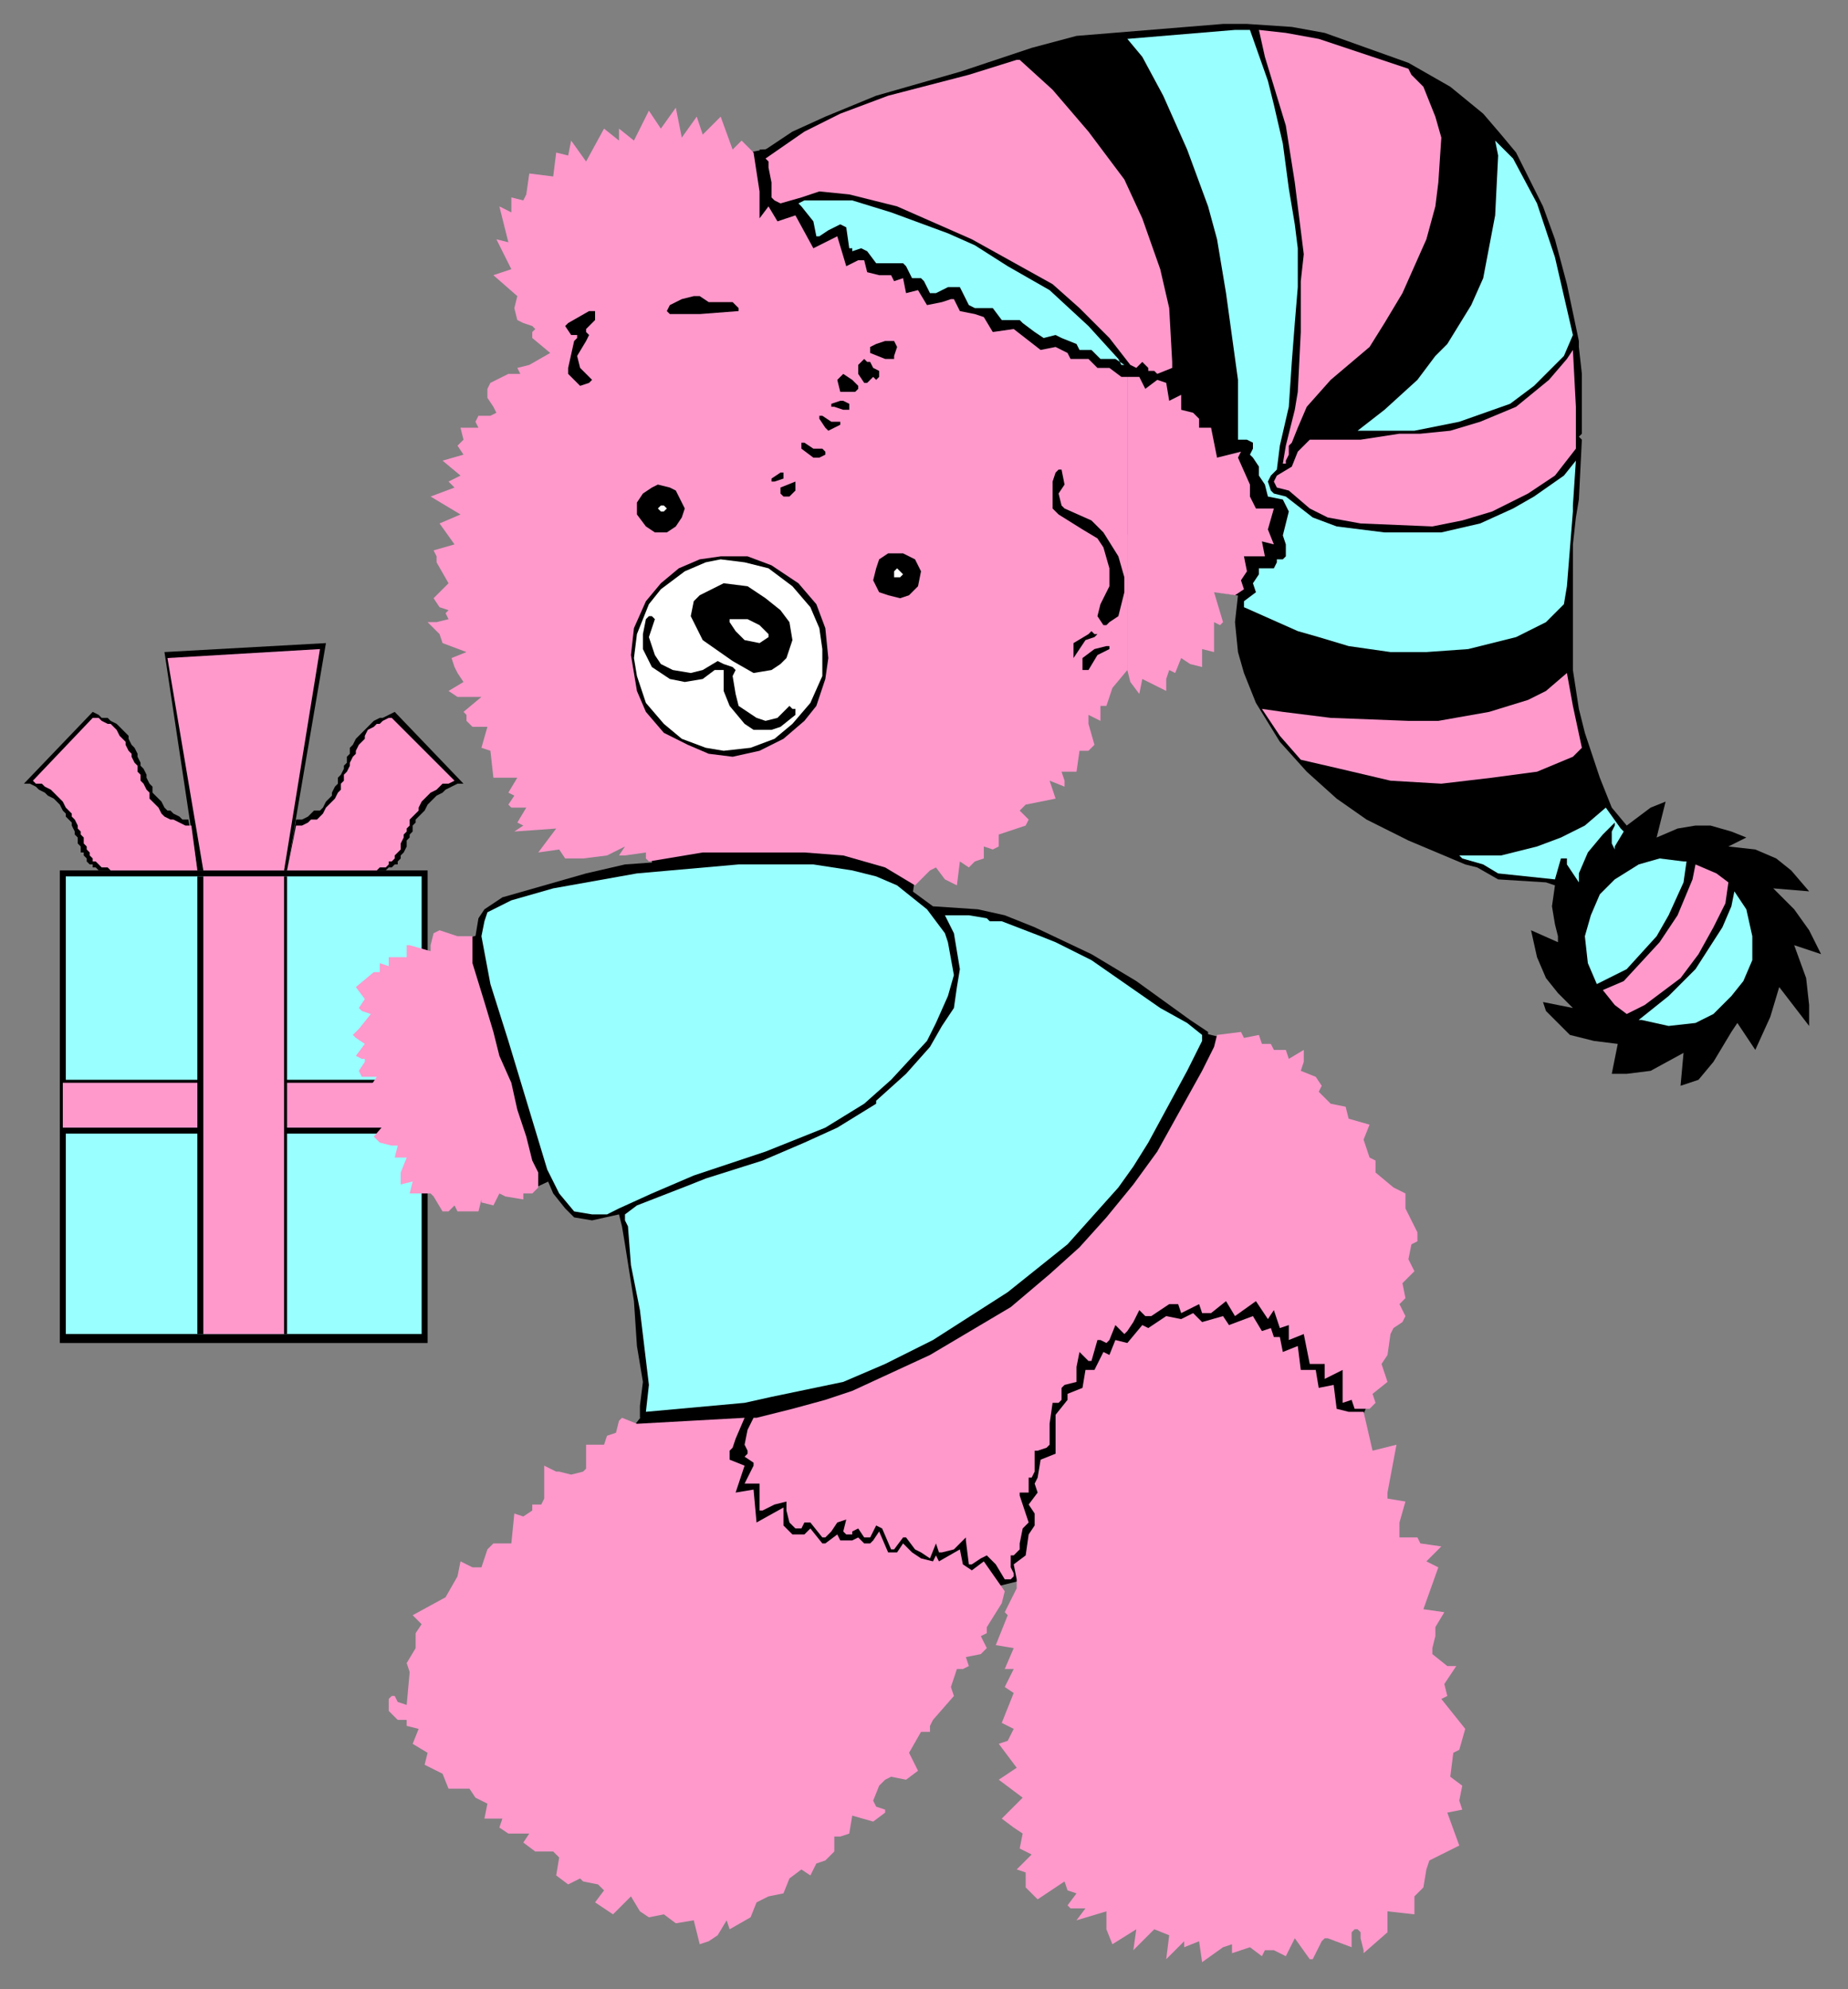 <?xml version="1.0" encoding="UTF-8" standalone="no"?>
<svg
   xmlns:dc="http://purl.org/dc/elements/1.1/"
   xmlns:cc="http://creativecommons.org/ns#"
   xmlns:rdf="http://www.w3.org/1999/02/22-rdf-syntax-ns#"
   xmlns:svg="http://www.w3.org/2000/svg"
   xmlns="http://www.w3.org/2000/svg"
   xmlns:sodipodi="http://sodipodi.sourceforge.net/DTD/sodipodi-0.dtd"
   xmlns:inkscape="http://www.inkscape.org/namespaces/inkscape"
   version="1.0"
   width="163.512mm"
   height="175.948mm"
   id="svg119"
   sodipodi:docname="TOY013.WMF">
  <rect width="100%" height="100%" fill="#808080" stroke="none"/>
  <sodipodi:namedview
     pagecolor="#ffffff"
     bordercolor="#666666"
     borderopacity="1"
     objecttolerance="10"
     gridtolerance="10"
     guidetolerance="10"
     inkscape:pageopacity="0"
     inkscape:pageshadow="2"
     inkscape:window-width="640"
     inkscape:window-height="480"
     id="namedview121" />
  <defs
     id="defs3">
    <pattern
       id="WMFhbasepattern"
       patternUnits="userSpaceOnUse"
       width="6"
       height="6"
       x="0"
       y="0" />
  </defs>
  <path
     style="fill:#000000;fill-rule:evenodd;fill-opacity:1;stroke:none;"
     d="  M 235,54   L 281,45   L 444,155   L 438,203   L 401,197   L 229,65   L 235,54  z "
     id="path5" />
  <path
     style="fill:#000000;fill-rule:evenodd;fill-opacity:1;stroke:none;"
     d="  M 155,314   L 219,296   L 217,280   L 308,280   L 304,307   L 401,345   L 409,347   L 458,468   L 452,482   L 343,528   L 331,531   L 247,516   L 211,478   L 218,469   L 211,382   L 177,398   L 155,314  z "
     id="path7" />
  <path
     style="fill:#000000;fill-rule:evenodd;fill-opacity:1;stroke:none;"
     d="  M 20,291   L 143,291   L 143,449   L 20,449   L 20,291  z "
     id="path9" />
  <path
     style="fill:#99ffff;fill-rule:evenodd;fill-opacity:1;stroke:none;"
     d="  M 22,293   L 141,293   L 141,446   L 22,446   L 22,293  z "
     id="path11" />
  <path
     style="fill:#000000;fill-rule:evenodd;fill-opacity:1;stroke:none;"
     d="  M 22,361   L 141,361   L 141,379   L 22,379   L 22,361  z "
     id="path13" />
  <path
     style="fill:#ff99cc;fill-rule:evenodd;fill-opacity:1;stroke:none;"
     d="  M 21,362   L 141,362   L 141,377   L 21,377   L 21,362  z "
     id="path15" />
  <path
     style="fill:#000000;fill-rule:evenodd;fill-opacity:1;stroke:none;"
     d="  M 66,293   L 96,293   L 96,446   L 66,446   L 66,293  z "
     id="path17" />
  <path
     style="fill:#ff99cc;fill-rule:evenodd;fill-opacity:1;stroke:none;"
     d="  M 68,293   L 95,293   L 95,446   L 68,446   L 68,293  z "
     id="path19" />
  <path
     style="fill:#000000;fill-rule:evenodd;fill-opacity:1;stroke:none;"
     d="  M 66,291   L 96,291   L 109,215   L 55,218   L 66,291  z "
     id="path21" />
  <path
     style="fill:#ff99cc;fill-rule:evenodd;fill-opacity:1;stroke:none;"
     d="  M 68,291   L 95,291   L 107,217   L 56,220   L 68,291  z "
     id="path23" />
  <path
     style="fill:#000000;fill-rule:evenodd;fill-opacity:1;stroke:none;"
     d="  M 99,274   L 96,291   L 127,291   L 128,291   L 129,291   L 130,290   L 131,290   L 132,289   L 133,289   L 133,288   L 134,287   L 134,286   L 135,285   L 135,285   L 136,283   L 136,282   L 136,281   L 137,280   L 137,279   L 138,278   L 138,276   L 139,275   L 139,274   L 140,273   L 141,272   L 142,271   L 143,269   L 144,268   L 145,267   L 146,266   L 148,265   L 149,264   L 151,263   L 153,262   L 155,262   L 132,238   L 130,239   L 128,240   L 127,240   L 125,241   L 124,242   L 123,243   L 122,244   L 121,245   L 120,246   L 119,247   L 118,249   L 117,250   L 117,252   L 116,253   L 116,255   L 115,256   L 115,257   L 114,259   L 113,260   L 113,262   L 112,263   L 111,265   L 111,266   L 110,267   L 109,268   L 108,270   L 107,271   L 105,271   L 104,272   L 103,273   L 101,274   L 99,274  z "
     id="path25" />
  <path
     style="fill:#ff99cc;fill-rule:evenodd;fill-opacity:1;stroke:none;"
     d="  M 99,276   L 96,291   L 124,291   L 126,291   L 127,290   L 128,290   L 129,290   L 130,289   L 130,288   L 131,288   L 132,287   L 132,286   L 133,285   L 134,284   L 134,283   L 134,282   L 135,280   L 135,279   L 136,278   L 136,277   L 137,276   L 137,274   L 138,273   L 139,272   L 140,271   L 140,270   L 141,268   L 142,267   L 143,266   L 144,265   L 146,264   L 147,263   L 148,262   L 150,262   L 152,261   L 131,240   L 130,240   L 128,241   L 127,242   L 126,242   L 125,243   L 123,244   L 122,246   L 122,247   L 121,248   L 120,249   L 119,251   L 119,252   L 118,253   L 117,255   L 117,256   L 116,258   L 115,259   L 115,261   L 114,262   L 114,264   L 113,265   L 112,267   L 111,268   L 110,269   L 109,270   L 108,272   L 107,273   L 106,274   L 104,274   L 103,275   L 101,276   L 99,276  z "
     id="path27" />
  <path
     style="fill:#000000;fill-rule:evenodd;fill-opacity:1;stroke:none;"
     d="  M 63,274   L 66,291   L 35,291   L 34,291   L 33,291   L 32,290   L 31,290   L 31,289   L 30,289   L 29,288   L 29,287   L 28,286   L 28,285   L 27,285   L 27,283   L 26,282   L 26,281   L 26,280   L 25,279   L 25,278   L 24,276   L 24,275   L 23,274   L 22,273   L 22,272   L 21,271   L 20,269   L 19,268   L 18,267   L 16,266   L 15,265   L 13,264   L 12,263   L 10,262   L 8,262   L 31,238   L 33,239   L 34,240   L 36,240   L 37,241   L 39,242   L 40,243   L 41,244   L 42,245   L 43,246   L 43,247   L 44,249   L 45,250   L 46,252   L 46,253   L 47,255   L 47,256   L 48,257   L 49,259   L 49,260   L 50,262   L 51,263   L 51,265   L 52,266   L 53,267   L 54,268   L 55,270   L 56,271   L 57,271   L 58,272   L 60,273   L 61,274   L 63,274  z "
     id="path29" />
  <path
     style="fill:#ff99cc;fill-rule:evenodd;fill-opacity:1;stroke:none;"
     d="  M 64,276   L 66,291   L 38,291   L 37,291   L 36,290   L 35,290   L 34,290   L 33,289   L 32,288   L 31,288   L 31,287   L 30,286   L 30,285   L 29,284   L 29,283   L 28,282   L 28,280   L 27,279   L 27,278   L 26,277   L 26,276   L 25,274   L 24,273   L 24,272   L 23,271   L 22,270   L 21,268   L 20,267   L 19,266   L 18,265   L 17,264   L 15,263   L 14,262   L 12,262   L 11,261   L 31,240   L 33,240   L 34,241   L 36,242   L 37,242   L 38,243   L 39,244   L 40,246   L 41,247   L 42,248   L 42,249   L 43,251   L 44,252   L 44,253   L 45,255   L 46,256   L 46,258   L 47,259   L 47,261   L 48,262   L 49,264   L 50,265   L 50,267   L 51,268   L 52,269   L 53,270   L 54,272   L 55,273   L 57,274   L 58,274   L 60,275   L 62,276   L 64,276  z "
     id="path31" />
  <path
     style="fill:#ff99cc;fill-rule:evenodd;fill-opacity:1;stroke:none;"
     d="  M 377,224   L 372,230   L 370,236   L 368,236   L 368,241   L 364,239   L 364,242   L 366,249   L 364,251   L 361,251   L 360,258   L 355,258   L 356,261   L 356,263   L 351,261   L 353,267   L 343,269   L 341,271   L 343,273   L 344,274   L 343,276   L 334,279   L 334,283   L 332,284   L 329,283   L 329,287   L 326,288   L 324,290   L 321,288   L 320,296   L 316,294   L 313,290   L 311,291   L 306,296   L 296,290   L 282,286   L 269,285   L 257,285   L 235,285   L 217,288   L 216,287   L 216,285   L 209,286   L 207,286   L 209,283   L 203,286   L 195,287   L 189,287   L 187,284   L 180,285   L 186,277   L 172,278   L 175,276   L 173,275   L 176,270   L 171,270   L 170,269   L 172,266   L 170,265   L 173,260   L 165,260   L 164,251   L 161,250   L 163,243   L 158,243   L 156,241   L 156,239   L 155,238   L 161,233   L 153,233   L 150,231   L 155,228   L 153,225   L 152,223   L 151,220   L 156,218   L 148,215   L 147,212   L 143,208   L 146,208   L 150,207   L 149,205   L 150,204   L 147,203   L 145,200   L 150,195   L 146,188   L 146,186   L 145,184   L 152,182   L 147,175   L 154,172   L 144,166   L 152,163   L 150,161   L 154,159   L 148,154   L 155,152   L 153,149   L 155,147   L 154,143   L 160,143   L 159,141   L 160,139   L 164,139   L 166,138   L 165,136   L 163,133   L 163,130   L 164,128   L 170,125   L 174,125   L 173,123   L 177,122   L 184,118   L 178,113   L 178,111   L 179,110   L 178,109   L 175,108   L 173,107   L 172,103   L 173,99   L 165,92   L 171,90   L 166,80   L 170,81   L 167,69   L 171,71   L 171,66   L 175,67   L 176,65   L 177,58   L 185,59   L 186,51   L 190,52   L 191,47   L 196,54   L 202,43   L 207,47   L 207,43   L 212,47   L 217,37   L 221,43   L 226,36   L 228,46   L 233,39   L 235,45   L 241,39   L 245,50   L 248,47   L 252,51   L 254,64   L 254,73   L 257,69   L 260,74   L 266,72   L 272,83   L 280,79   L 283,89   L 287,87   L 289,87   L 290,91   L 294,92   L 298,92   L 299,94   L 302,93   L 303,98   L 307,97   L 310,102   L 315,101   L 318,100   L 319,100   L 321,104   L 326,105   L 329,106   L 332,111   L 339,110   L 348,117   L 353,116   L 357,118   L 358,120   L 364,120   L 367,123   L 371,123   L 375,126   L 377,126   L 377,224  z "
     id="path33" />
  <path
     style="fill:#ff99cc;fill-rule:evenodd;fill-opacity:1;stroke:none;"
     d="  M 377,224   L 377,126   L 381,126   L 383,130   L 387,127   L 390,128   L 391,134   L 395,132   L 395,137   L 399,138   L 401,140   L 401,143   L 405,143   L 407,153   L 415,151   L 414,153   L 418,162   L 418,166   L 420,170   L 426,170   L 424,177   L 426,182   L 422,181   L 423,186   L 416,186   L 417,191   L 415,194   L 416,197   L 413,199   L 406,198   L 409,208   L 408,209   L 406,208   L 406,218   L 402,217   L 402,219   L 402,223   L 398,222   L 395,220   L 393,225   L 391,224   L 390,227   L 390,231   L 382,227   L 381,232   L 378,228   L 377,224  z "
     id="path35" />
  <path
     style="fill:#000000;fill-rule:evenodd;fill-opacity:1;stroke:none;"
     d="  M 407,141   L 403,142   L 403,139   L 400,136   L 396,136   L 396,129   L 392,130   L 392,126   L 386,126   L 384,127   L 382,123   L 379,124   L 376,124   L 371,121   L 368,121   L 364,119   L 360,119   L 358,116   L 353,115   L 348,115   L 340,109   L 333,109   L 330,104   L 326,104   L 322,103   L 319,97   L 314,100   L 311,100   L 307,95   L 304,96   L 302,90   L 299,92   L 298,90   L 295,90   L 292,89   L 290,85   L 287,85   L 284,87   L 281,77   L 273,81   L 266,70   L 263,71   L 260,69   L 257,67   L 257,62   L 254,50   L 256,50   L 265,44   L 276,39   L 293,32   L 321,24   L 345,16   L 360,12   L 409,8   L 417,8   L 432,9   L 443,11   L 471,21   L 485,29   L 496,38   L 502,45   L 507,51   L 513,63   L 516,69   L 520,80   L 524,95   L 528,114   L 528,116   L 529,125   L 529,127   L 529,140   L 529,145   L 529,145   L 528,146   L 529,147   L 528,167   L 527,173   L 526,182   L 526,193   L 526,206   L 526,224   L 528,237   L 530,245   L 535,260   L 539,270   L 544,276   L 552,270   L 557,268   L 554,280   L 561,277   L 567,276   L 572,276   L 579,278   L 584,280   L 578,283   L 587,284   L 594,287   L 599,291   L 605,298   L 593,297   L 600,304   L 605,311   L 609,319   L 600,316   L 604,327   L 605,336   L 605,343   L 595,330   L 592,340   L 587,351   L 581,342   L 579,345   L 573,355   L 568,361   L 562,363   L 563,352   L 552,358   L 544,359   L 539,359   L 541,349   L 533,348   L 525,346   L 521,342   L 517,338   L 516,335   L 526,337   L 524,335   L 521,332   L 517,327   L 514,320   L 512,311   L 521,315   L 521,313   L 520,309   L 519,303   L 520,296   L 517,295   L 501,294   L 494,290   L 490,289   L 471,281   L 457,274   L 447,267   L 437,258   L 428,248   L 420,235   L 416,225   L 414,218   L 413,208   L 414,199   L 418,197   L 417,195   L 419,192   L 419,188   L 425,188   L 426,188   L 425,184   L 427,184   L 428,184   L 428,181   L 427,179   L 429,170   L 427,169   L 421,169   L 420,166   L 420,161   L 418,157   L 416,153   L 417,149   L 408,150   L 407,141  z "
     id="path37" />
  <path
     style="fill:#99ffff;fill-rule:evenodd;fill-opacity:1;stroke:none;"
     d="  M 424,27   L 426,35   L 429,48   L 431,63   L 433,75   L 434,83   L 434,96   L 433,108   L 432,121   L 431,136   L 428,149   L 427,157   L 425,159   L 424,161   L 425,164   L 426,165   L 430,166   L 439,173   L 447,176   L 463,178   L 482,178   L 495,175   L 506,170   L 513,166   L 523,159   L 527,154   L 526,169   L 526,171   L 524,196   L 523,202   L 517,208   L 507,213   L 491,217   L 477,218   L 465,218   L 451,216   L 441,213   L 434,211   L 416,203   L 416,201   L 420,198   L 419,195   L 421,192   L 421,190   L 426,190   L 427,188   L 427,187   L 429,187   L 430,186   L 430,182   L 429,179   L 430,175   L 431,171   L 430,169   L 429,167   L 424,166   L 424,166   L 423,162   L 421,159   L 421,156   L 419,153   L 418,152   L 419,150   L 419,148   L 417,147   L 414,147   L 414,127   L 410,98   L 407,80   L 404,69   L 397,50   L 389,32   L 382,19   L 377,13   L 377,13   L 413,10   L 418,10   L 424,27  z "
     id="path39" />
  <path
     style="fill:#ff99cc;fill-rule:evenodd;fill-opacity:1;stroke:none;"
     d="  M 441,13   L 471,23   L 472,25   L 476,29   L 480,39   L 482,46   L 481,61   L 480,69   L 477,80   L 469,98   L 463,108   L 458,116   L 445,127   L 437,136   L 434,143   L 432,148   L 431,149   L 431,152   L 430,154   L 430,155   L 429,155   L 430,149   L 433,137   L 434,131   L 435,111   L 435,94   L 436,85   L 435,77   L 434,69   L 433,61   L 430,42   L 423,19   L 421,10   L 430,11   L 441,13  z "
     id="path41" />
  <path
     style="fill:#ff99cc;fill-rule:evenodd;fill-opacity:1;stroke:none;"
     d="  M 352,30   L 364,44   L 376,60   L 382,73   L 388,90   L 391,103   L 392,121   L 392,123   L 392,123   L 387,125   L 386,124   L 385,124   L 384,124   L 384,123   L 382,121   L 380,123   L 378,122   L 371,113   L 361,103   L 352,95   L 325,80   L 300,69   L 284,65   L 274,64   L 268,66   L 261,68   L 259,67   L 258,66   L 258,61   L 257,56   L 257,54   L 256,53   L 269,44   L 281,38   L 297,32   L 324,25   L 340,20   L 341,20   L 352,30  z "
     id="path43" />
  <path
     style="fill:#99ffff;fill-rule:evenodd;fill-opacity:1;stroke:none;"
     d="  M 514,68   L 520,86   L 526,112   L 523,119   L 513,129   L 505,135   L 488,141   L 473,144   L 460,144   L 454,144   L 454,144   L 463,137   L 474,127   L 480,119   L 484,115   L 492,102   L 496,93   L 500,72   L 501,52   L 500,47   L 506,53   L 514,68  z "
     id="path45" />
  <path
     style="fill:#99ffff;fill-rule:evenodd;fill-opacity:1;stroke:none;"
     d="  M 298,71   L 317,78   L 326,82   L 337,89   L 351,97   L 364,109   L 374,120   L 375,122   L 376,122   L 373,120   L 368,120   L 365,117   L 362,117   L 362,117   L 361,117   L 360,115   L 355,113   L 353,112   L 349,113   L 346,111   L 342,108   L 341,107   L 335,107   L 335,107   L 332,103   L 330,103   L 326,103   L 324,102   L 321,96   L 320,96   L 317,96   L 313,98   L 311,98   L 309,94   L 308,93   L 305,93   L 304,91   L 303,89   L 302,88   L 299,88   L 298,88   L 296,88   L 293,88   L 290,84   L 288,83   L 285,84   L 285,84   L 285,83   L 285,83   L 284,83   L 283,76   L 281,75   L 277,77   L 274,79   L 273,79   L 272,74   L 268,69   L 267,68   L 269,67   L 273,67   L 285,67   L 298,71  z "
     id="path47" />
  <path
     style="fill:#000000;fill-rule:evenodd;fill-opacity:1;stroke:none;"
     d="  M 237,101   L 245,101   L 247,103   L 247,104   L 234,105   L 224,105   L 223,104   L 224,102   L 228,100   L 232,99   L 234,99   L 237,101  z "
     id="path49" />
  <path
     style="fill:#000000;fill-rule:evenodd;fill-opacity:1;stroke:none;"
     d="  M 199,105   L 199,107   L 196,110   L 196,111   L 197,112   L 196,114   L 193,119   L 194,123   L 198,127   L 197,128   L 194,129   L 190,125   L 190,123   L 192,114   L 193,113   L 193,112   L 191,112   L 189,109   L 190,108   L 197,104   L 199,104   L 199,105  z "
     id="path51" />
  <path
     style="fill:#000000;fill-rule:evenodd;fill-opacity:1;stroke:none;"
     d="  M 300,116   L 299,119   L 299,120   L 296,120   L 291,118   L 291,117   L 291,116   L 293,115   L 296,114   L 299,114   L 300,116  z "
     id="path53" />
  <path
     style="fill:#ff99cc;fill-rule:evenodd;fill-opacity:1;stroke:none;"
     d="  M 527,150   L 520,159   L 511,165   L 499,171   L 489,174   L 479,176   L 455,175   L 444,173   L 438,170   L 431,164   L 427,163   L 426,161   L 427,159   L 432,156   L 434,151   L 438,147   L 441,147   L 455,147   L 468,145   L 475,145   L 485,144   L 495,141   L 507,136   L 518,127   L 524,120   L 526,117   L 527,136   L 527,150  z "
     id="path55" />
  <path
     style="fill:#000000;fill-rule:evenodd;fill-opacity:1;stroke:none;"
     d="  M 291,121   L 292,123   L 294,124   L 294,124   L 294,126   L 294,126   L 294,126   L 293,127   L 292,126   L 290,128   L 289,128   L 287,125   L 287,122   L 289,120   L 290,121   L 291,121  z "
     id="path57" />
  <path
     style="fill:#000000;fill-rule:evenodd;fill-opacity:1;stroke:none;"
     d="  M 287,129   L 287,130   L 286,131   L 282,131   L 281,131   L 280,127   L 280,127   L 282,125   L 285,127   L 287,129  z "
     id="path59" />
  <path
     style="fill:#000000;fill-rule:evenodd;fill-opacity:1;stroke:none;"
     d="  M 284,135   L 284,137   L 282,137   L 279,136   L 279,136   L 278,136   L 278,135   L 281,134   L 282,134   L 284,135  z "
     id="path61" />
  <path
     style="fill:#000000;fill-rule:evenodd;fill-opacity:1;stroke:none;"
     d="  M 278,141   L 280,141   L 281,141   L 281,142   L 277,144   L 276,143   L 274,140   L 274,139   L 275,139   L 278,141  z "
     id="path63" />
  <path
     style="fill:#000000;fill-rule:evenodd;fill-opacity:1;stroke:none;"
     d="  M 272,150   L 275,150   L 276,151   L 276,152   L 274,153   L 272,153   L 268,150   L 268,148   L 269,148   L 272,150  z "
     id="path65" />
  <path
     style="fill:#000000;fill-rule:evenodd;fill-opacity:1;stroke:none;"
     d="  M 356,162   L 354,165   L 355,169   L 356,170   L 365,174   L 369,178   L 374,186   L 376,193   L 376,198   L 374,206   L 371,208   L 370,209   L 369,209   L 367,206   L 368,202   L 371,196   L 371,190   L 369,183   L 367,180   L 362,177   L 354,172   L 352,170   L 352,161   L 353,158   L 354,157   L 355,157   L 356,162  z "
     id="path67" />
  <path
     style="fill:#000000;fill-rule:evenodd;fill-opacity:1;stroke:none;"
     d="  M 262,159   L 262,160   L 259,161   L 258,161   L 258,160   L 261,158   L 262,158   L 262,159  z "
     id="path69" />
  <path
     style="fill:#000000;fill-rule:evenodd;fill-opacity:1;stroke:none;"
     d="  M 266,164   L 264,166   L 262,166   L 261,165   L 261,163   L 266,161   L 266,161   L 266,164  z "
     id="path71" />
  <path
     style="fill:#000000;fill-rule:evenodd;fill-opacity:1;stroke:none;"
     d="  M 226,164   L 228,168   L 229,170   L 228,173   L 226,176   L 223,178   L 219,178   L 216,176   L 213,172   L 213,168   L 215,165   L 218,163   L 220,162   L 224,163   L 226,164  z "
     id="path73" />
  <path
     style="fill:#ffffff;fill-rule:evenodd;fill-opacity:1;stroke:none;"
     d="  M 223,170   L 223,170   L 222,171   L 221,171   L 220,170   L 221,169   L 222,169   L 223,170  z "
     id="path75" />
  <path
     style="fill:#000000;fill-rule:evenodd;fill-opacity:1;stroke:none;"
     d="  M 306,187   L 308,191   L 307,196   L 304,199   L 301,200   L 297,199   L 294,198   L 292,194   L 293,190   L 294,187   L 297,185   L 298,185   L 302,185   L 306,187  z "
     id="path77" />
  <path
     style="fill:#000000;fill-rule:evenodd;fill-opacity:1;stroke:none;"
     d="  M 258,189   L 267,195   L 273,202   L 276,210   L 277,220   L 276,227   L 273,236   L 269,241   L 262,247   L 254,251   L 245,253   L 237,252   L 230,249   L 222,245   L 216,238   L 213,231   L 211,219   L 212,210   L 216,201   L 221,195   L 227,190   L 234,187   L 241,186   L 250,186   L 258,189  z "
     id="path79" />
  <path
     style="fill:#ffffff;fill-rule:evenodd;fill-opacity:1;stroke:none;"
     d="  M 257,190   L 265,196   L 271,203   L 274,210   L 275,217   L 275,226   L 271,235   L 265,242   L 259,247   L 251,250   L 242,251   L 236,250   L 228,247   L 222,242   L 216,235   L 213,226   L 212,220   L 213,212   L 217,202   L 221,197   L 229,191   L 236,188   L 241,187   L 249,188   L 257,190  z "
     id="path81" />
  <path
     style="fill:#ffffff;fill-rule:evenodd;fill-opacity:1;stroke:none;"
     d="  M 302,192   L 302,192   L 301,193   L 299,193   L 299,192   L 299,191   L 300,190   L 301,191   L 302,192  z "
     id="path83" />
  <path
     style="fill:#000000;fill-rule:evenodd;fill-opacity:1;stroke:none;"
     d="  M 256,200   L 261,204   L 264,208   L 265,214   L 263,220   L 261,222   L 258,224   L 252,225   L 245,221   L 235,214   L 232,208   L 231,206   L 232,201   L 234,199   L 240,196   L 242,195   L 250,196   L 256,200  z "
     id="path85" />
  <path
     style="fill:#000000;fill-rule:evenodd;fill-opacity:1;stroke:none;"
     d="  M 219,207   L 217,213   L 219,219   L 221,222   L 225,224   L 231,225   L 235,224   L 240,221   L 242,222   L 245,223   L 246,224   L 245,226   L 246,232   L 247,236   L 253,240   L 256,241   L 260,240   L 264,236   L 265,237   L 266,237   L 266,239   L 261,243   L 258,244   L 252,244   L 249,242   L 244,236   L 242,231   L 242,228   L 242,224   L 241,224   L 239,224   L 235,227   L 229,228   L 224,227   L 218,223   L 215,217   L 215,212   L 216,207   L 217,206   L 218,206   L 219,207  z "
     id="path87" />
  <path
     style="fill:#ffffff;fill-rule:evenodd;fill-opacity:1;stroke:none;"
     d="  M 254,209   L 257,212   L 257,213   L 254,215   L 249,214   L 246,211   L 244,208   L 244,207   L 250,207   L 254,209  z "
     id="path89" />
  <path
     style="fill:#000000;fill-rule:evenodd;fill-opacity:1;stroke:none;"
     d="  M 367,212   L 366,213   L 363,214   L 361,217   L 359,220   L 359,220   L 359,220   L 359,218   L 359,215   L 364,212   L 365,211   L 366,212   L 367,212  z "
     id="path91" />
  <path
     style="fill:#000000;fill-rule:evenodd;fill-opacity:1;stroke:none;"
     d="  M 371,217   L 367,219   L 364,224   L 362,224   L 362,222   L 362,220   L 366,217   L 370,216   L 371,216   L 371,217  z "
     id="path93" />
  <path
     style="fill:#ff99cc;fill-rule:evenodd;fill-opacity:1;stroke:none;"
     d="  M 132,387   L 136,387   L 134,392   L 134,396   L 138,395   L 137,399   L 144,399   L 145,400   L 148,405   L 150,405   L 152,403   L 153,405   L 154,405   L 158,405   L 160,405   L 160,405   L 161,401   L 161,402   L 161,402   L 165,403   L 166,401   L 166,401   L 167,399   L 169,400   L 175,401   L 175,400   L 175,399   L 178,399   L 180,397   L 180,392   L 178,388   L 176,380   L 173,371   L 171,362   L 167,353   L 165,345   L 162,335   L 158,322   L 158,313   L 158,313   L 156,313   L 155,313   L 153,313   L 147,311   L 145,312   L 144,316   L 144,318   L 137,316   L 136,316   L 136,320   L 135,320   L 130,320   L 130,320   L 130,323   L 127,322   L 127,325   L 125,325   L 119,330   L 122,334   L 120,337   L 121,338   L 124,339   L 120,344   L 118,346   L 119,347   L 122,349   L 119,353   L 119,353   L 121,354   L 122,354   L 122,355   L 120,358   L 121,360   L 122,360   L 126,360   L 124,363   L 122,365   L 126,366   L 125,369   L 124,374   L 131,373   L 125,380   L 127,382   L 131,383   L 133,383   L 132,387  z "
     id="path95" />
  <path
     style="fill:#ff99cc;fill-rule:evenodd;fill-opacity:1;stroke:none;"
     d="  M 529,250   L 526,253   L 514,258   L 499,260   L 482,262   L 465,261   L 448,257   L 435,254   L 428,246   L 422,237   L 429,238   L 445,240   L 471,241   L 481,241   L 498,238   L 511,234   L 517,231   L 524,225   L 526,236   L 529,250  z "
     id="path97" />
  <path
     style="fill:#99ffff;fill-rule:evenodd;fill-opacity:1;stroke:none;"
     d="  M 543,278   L 540,283   L 540,283   L 540,284   L 539,282   L 539,278   L 540,276   L 540,276   L 540,275   L 536,279   L 531,285   L 528,292   L 528,295   L 526,292   L 524,289   L 524,287   L 524,287   L 522,287   L 520,294   L 501,292   L 496,289   L 489,287   L 488,286   L 502,286   L 510,284   L 514,283   L 522,280   L 530,276   L 537,270   L 542,277   L 543,278  z "
     id="path99" />
  <path
     style="fill:#000000;fill-rule:evenodd;fill-opacity:1;stroke:none;"
     d="  M 285,289   L 297,292   L 312,303   L 327,304   L 336,306   L 346,310   L 365,319   L 380,328   L 398,341   L 404,345   L 404,348   L 400,356   L 389,378   L 384,386   L 375,399   L 362,413   L 348,426   L 338,433   L 314,449   L 307,452   L 292,460   L 278,464   L 260,469   L 254,470   L 232,472   L 214,474   L 214,470   L 215,462   L 213,450   L 212,435   L 209,416   L 208,410   L 207,406   L 198,408   L 192,407   L 189,404   L 185,399   L 182,392   L 173,365   L 165,340   L 166,340   L 163,330   L 159,313   L 160,307   L 162,304   L 168,300   L 189,294   L 196,292   L 209,289   L 237,287   L 254,287   L 268,287   L 285,289  z "
     id="path101" />
  <path
     style="fill:#99ffff;fill-rule:evenodd;fill-opacity:1;stroke:none;"
     d="  M 564,288   L 563,295   L 558,306   L 554,313   L 544,324   L 538,327   L 534,329   L 534,329   L 531,322   L 530,313   L 532,306   L 535,299   L 540,294   L 548,289   L 555,287   L 563,288   L 564,288  z "
     id="path103" />
  <path
     style="fill:#99ffff;fill-rule:evenodd;fill-opacity:1;stroke:none;"
     d="  M 285,291   L 293,293   L 300,296   L 310,304   L 316,312   L 317,315   L 319,326   L 317,333   L 313,342   L 310,348   L 298,361   L 289,369   L 276,377   L 261,383   L 256,385   L 232,393   L 218,399   L 207,404   L 203,406   L 198,406   L 192,405   L 187,399   L 183,391   L 170,348   L 164,329   L 161,313   L 162,308   L 163,305   L 171,301   L 185,297   L 213,292   L 247,289   L 261,289   L 272,289   L 285,291  z "
     id="path105" />
  <path
     style="fill:#ff99cc;fill-rule:evenodd;fill-opacity:1;stroke:none;"
     d="  M 578,295   L 577,302   L 573,310   L 568,319   L 562,327   L 550,336   L 544,339   L 540,336   L 536,331   L 536,331   L 543,328   L 555,315   L 561,306   L 566,294   L 567,289   L 574,292   L 578,295  z "
     id="path107" />
  <path
     style="fill:#99ffff;fill-rule:evenodd;fill-opacity:1;stroke:none;"
     d="  M 586,313   L 586,321   L 583,328   L 579,333   L 573,339   L 567,342   L 558,343   L 549,341   L 548,341   L 548,341   L 558,333   L 567,324   L 576,310   L 579,303   L 580,298   L 584,304   L 586,313  z "
     id="path109" />
  <path
     style="fill:#99ffff;fill-rule:evenodd;fill-opacity:1;stroke:none;"
     d="  M 330,307   L 331,308   L 335,308   L 348,313   L 353,315   L 365,321   L 388,337   L 397,342   L 402,346   L 402,348   L 399,354   L 397,358   L 384,382   L 379,390   L 374,397   L 357,416   L 337,432   L 312,448   L 296,456   L 282,462   L 258,467   L 249,469   L 216,472   L 216,472   L 217,463   L 214,438   L 211,423   L 210,410   L 209,408   L 209,406   L 213,403   L 231,396   L 236,394   L 255,388   L 269,382   L 280,377   L 293,369   L 293,368   L 303,359   L 311,350   L 315,343   L 319,337   L 320,330   L 321,324   L 319,312   L 316,306   L 324,306   L 330,307  z "
     id="path111" />
  <path
     style="fill:#ff99cc;fill-rule:evenodd;fill-opacity:1;stroke:none;"
     d="  M 416,347   L 421,346   L 422,349   L 425,349   L 426,351   L 430,351   L 431,354   L 436,351   L 436,355   L 435,358   L 440,360   L 442,363   L 441,365   L 445,369   L 450,370   L 451,374   L 458,376   L 456,381   L 458,387   L 460,388   L 460,392   L 466,397   L 470,399   L 470,404   L 474,412   L 474,415   L 472,416   L 471,421   L 473,425   L 469,429   L 470,434   L 468,436   L 470,440   L 469,442   L 466,444   L 465,446   L 464,453   L 462,456   L 464,462   L 459,466   L 460,469   L 458,471   L 453,471   L 452,468   L 449,469   L 449,458   L 443,461   L 443,456   L 438,456   L 436,446   L 431,448   L 431,443   L 428,444   L 426,438   L 424,441   L 420,435   L 413,440   L 410,435   L 405,439   L 402,439   L 401,436   L 395,439   L 394,436   L 391,436   L 385,440   L 383,440   L 381,438   L 379,442   L 377,445   L 376,446   L 376,446   L 374,444   L 373,443   L 371,448   L 370,449   L 368,448   L 367,448   L 365,455   L 364,455   L 361,452   L 361,452   L 360,457   L 360,462   L 356,463   L 355,464   L 355,468   L 354,469   L 352,469   L 351,476   L 351,483   L 350,484   L 347,485   L 346,485   L 346,486   L 346,492   L 345,494   L 344,494   L 344,499   L 341,499   L 341,500   L 344,509   L 342,511   L 341,516   L 341,518   L 339,520   L 338,520   L 338,524   L 339,526   L 339,527   L 338,528   L 336,528   L 333,523   L 331,521   L 330,520   L 328,521   L 325,523   L 325,523   L 324,523   L 323,515   L 323,514   L 319,518   L 315,519   L 314,519   L 313,516   L 311,521   L 308,519   L 306,518   L 303,514   L 302,514   L 299,518   L 298,518   L 295,511   L 293,510   L 293,510   L 291,514   L 290,514   L 289,514   L 287,511   L 285,512   L 285,513   L 283,513   L 282,512   L 283,508   L 280,509   L 278,512   L 277,513   L 276,514   L 275,514   L 271,509   L 271,509   L 269,509   L 268,511   L 268,511   L 266,511   L 264,509   L 263,505   L 263,503   L 263,502   L 263,502   L 259,503   L 255,505   L 254,505   L 254,496   L 253,496   L 250,496   L 249,496   L 249,496   L 252,490   L 252,489   L 249,487   L 250,486   L 250,485   L 249,483   L 250,478   L 252,474   L 253,474   L 265,471   L 276,468   L 285,465   L 311,453   L 338,437   L 351,426   L 361,417   L 370,407   L 379,396   L 387,385   L 402,358   L 406,350   L 407,346   L 415,345   L 416,347  z "
     id="path113" />
  <path
     style="fill:#ff99cc;fill-rule:evenodd;fill-opacity:1;stroke:none;"
     d="  M 409,440   L 411,443   L 419,440   L 422,445   L 425,444   L 426,447   L 428,447   L 429,452   L 434,450   L 435,458   L 440,458   L 441,464   L 446,463   L 447,471   L 451,472   L 456,472   L 459,485   L 467,483   L 464,499   L 464,501   L 470,502   L 468,509   L 468,514   L 474,514   L 475,516   L 482,517   L 477,522   L 477,522   L 481,524   L 476,538   L 483,539   L 480,544   L 480,547   L 479,551   L 479,553   L 484,557   L 487,557   L 483,563   L 484,567   L 482,568   L 490,578   L 488,585   L 486,586   L 485,594   L 489,597   L 488,602   L 489,605   L 484,606   L 488,617   L 478,622   L 477,625   L 476,631   L 473,634   L 473,640   L 464,639   L 464,646   L 456,653   L 456,652   L 455,648   L 455,646   L 454,645   L 453,645   L 452,646   L 452,651   L 444,648   L 443,648   L 442,649   L 439,655   L 438,655   L 433,648   L 430,654   L 426,652   L 423,652   L 422,654   L 418,651   L 412,653   L 412,650   L 409,651   L 402,656   L 401,649   L 396,651   L 396,649   L 390,655   L 391,647   L 386,645   L 379,652   L 380,645   L 372,650   L 370,645   L 370,639   L 360,642   L 363,638   L 358,638   L 357,637   L 360,633   L 357,632   L 356,629   L 347,635   L 343,631   L 343,626   L 340,625   L 345,620   L 341,618   L 342,613   L 339,611   L 335,608   L 342,601   L 334,595   L 340,591   L 334,583   L 337,582   L 339,578   L 335,576   L 339,566   L 336,564   L 339,558   L 336,558   L 339,551   L 333,550   L 337,540   L 336,539   L 340,531   L 340,528   L 339,523   L 343,520   L 344,513   L 346,510   L 346,506   L 344,503   L 347,499   L 346,496   L 347,494   L 348,488   L 353,486   L 353,473   L 357,468   L 357,466   L 362,464   L 363,458   L 366,458   L 369,452   L 371,453   L 373,448   L 377,449   L 382,443   L 384,444   L 390,440   L 395,441   L 399,439   L 402,442   L 409,440  z "
     id="path115" />
  <path
     style="fill:#ff99cc;fill-rule:evenodd;fill-opacity:1;stroke:none;"
     d="  M 249,474   L 246,481   L 245,484   L 244,485   L 244,488   L 249,490   L 246,499   L 252,498   L 253,509   L 262,504   L 262,510   L 264,512   L 265,513   L 267,513   L 269,513   L 271,511   L 275,516   L 276,516   L 280,513   L 281,515   L 285,515   L 287,514   L 289,516   L 291,516   L 292,515   L 294,512   L 297,519   L 300,519   L 302,516   L 305,519   L 308,521   L 312,522   L 313,520   L 314,522   L 321,518   L 322,523   L 325,525   L 329,522   L 336,532   L 335,536   L 330,544   L 330,546   L 328,547   L 330,551   L 328,553   L 323,554   L 324,557   L 322,558   L 320,558   L 318,564   L 319,567   L 312,575   L 311,577   L 311,579   L 309,579   L 308,579   L 304,586   L 307,592   L 303,595   L 298,594   L 296,595   L 294,597   L 292,602   L 293,604   L 296,605   L 296,606   L 292,609   L 285,607   L 284,613   L 281,614   L 279,614   L 279,619   L 276,622   L 273,623   L 271,627   L 268,625   L 264,628   L 262,633   L 257,634   L 253,636   L 251,641   L 244,645   L 243,642   L 240,647   L 237,649   L 234,650   L 232,642   L 226,643   L 222,640   L 217,641   L 214,639   L 211,634   L 205,640   L 199,636   L 202,632   L 200,630   L 195,629   L 194,628   L 190,630   L 186,627   L 187,621   L 185,619   L 179,619   L 175,616   L 177,613   L 170,613   L 167,611   L 168,608   L 162,608   L 163,603   L 159,601   L 157,598   L 150,598   L 148,593   L 142,590   L 143,586   L 138,583   L 140,578   L 136,577   L 136,575   L 133,575   L 130,572   L 130,568   L 131,567   L 132,567   L 133,569   L 136,570   L 137,559   L 136,556   L 139,551   L 139,546   L 141,543   L 138,540   L 149,534   L 153,527   L 154,522   L 158,524   L 161,524   L 163,518   L 165,516   L 171,516   L 172,506   L 175,507   L 178,505   L 178,503   L 181,503   L 182,501   L 182,490   L 186,492   L 187,492   L 191,493   L 195,492   L 196,491   L 196,483   L 202,483   L 203,480   L 206,479   L 207,475   L 208,474   L 213,476   L 249,474  z "
     id="path117" />
</svg>
